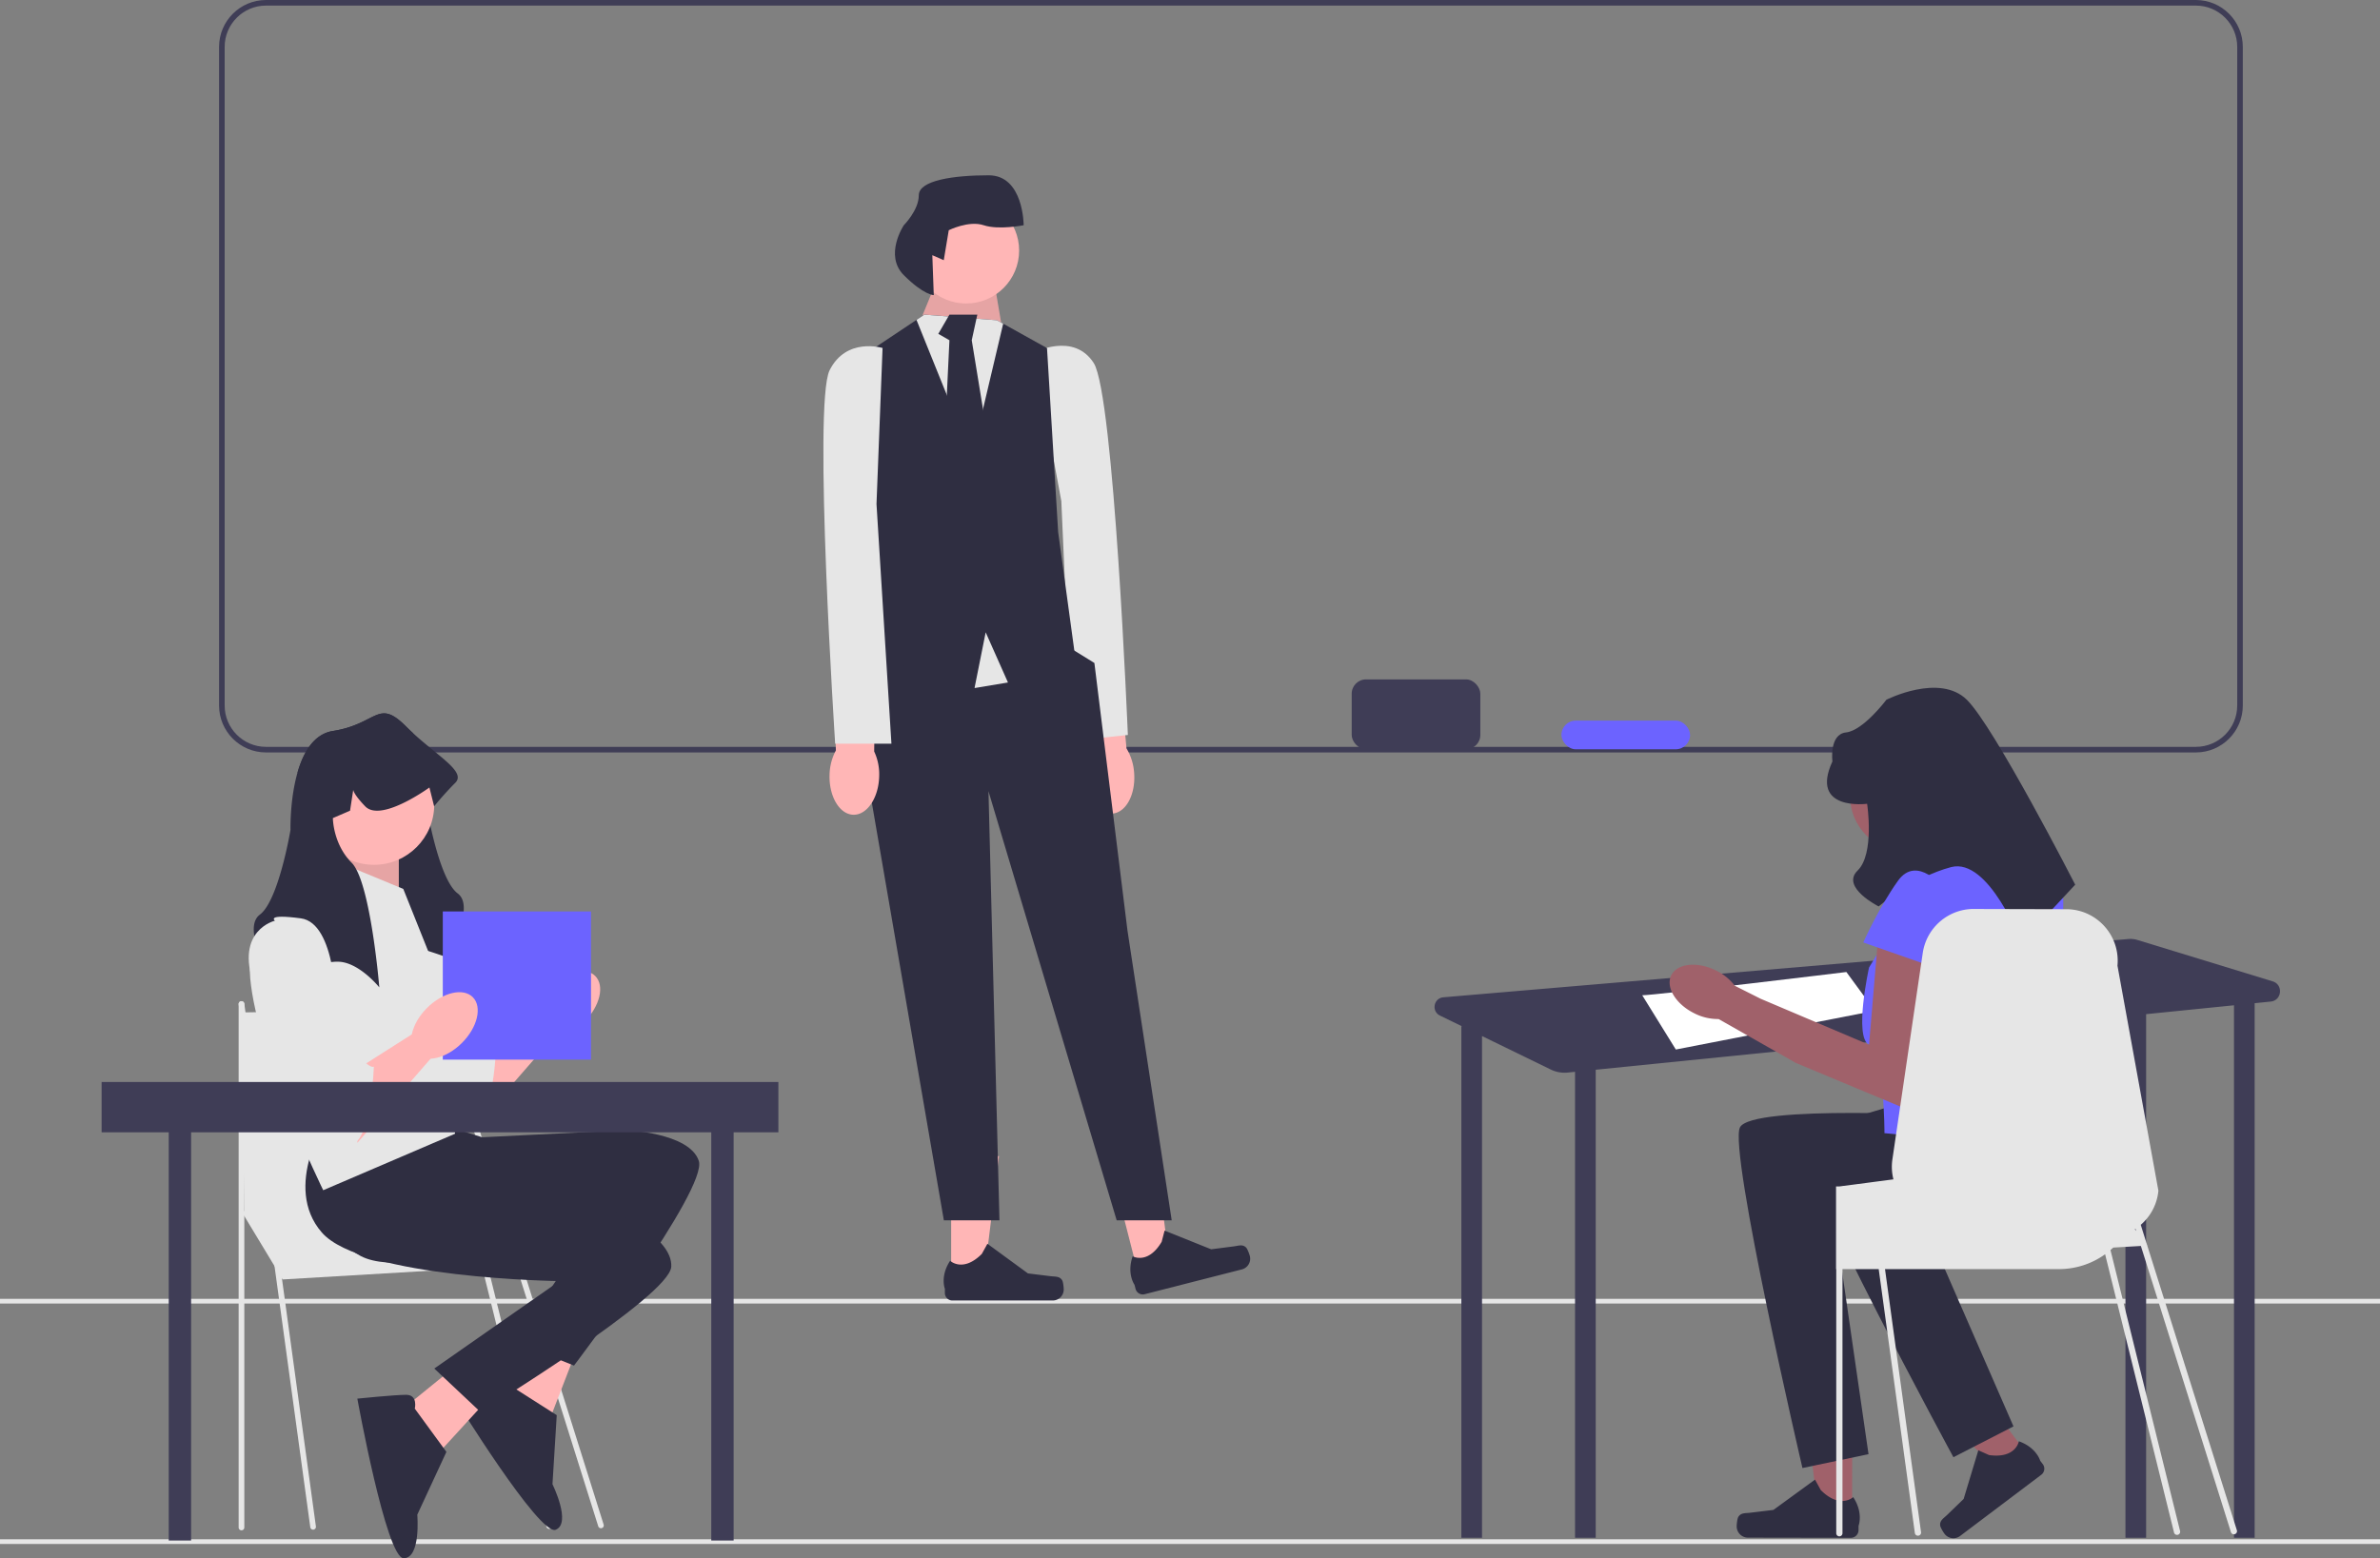 <svg xmlns="http://www.w3.org/2000/svg" width="851.034" height="557.347" viewBox="0 0 851.034 557.347"><rect x="0" y="0" width="851.034" height="557.347" fill="#808080" stroke="none"/><path fill="#3f3d56" d="M785.204 269.129H95.109c-9.25 0-16.775-7.525-16.775-16.776V16.775C78.334 7.525 85.859 0 95.109 0h690.095c9.25 0 16.775 7.525 16.775 16.775v235.578c0 9.25-7.525 16.776-16.775 16.776ZM95.109 2c-8.147 0-14.775 6.628-14.775 14.775v235.578c0 8.147 6.628 14.776 14.775 14.776h690.095c8.147 0 14.775-6.629 14.775-14.776V16.775C799.98 8.628 793.351 2 785.204 2H95.109Z"/><path id="uuid-dac6dc9f-03bc-4283-a90c-97bcdcbf45dc" fill="#e6e6e6" d="M0 550.557h851.034v1.683H0z"/><path id="uuid-2f9646f7-bb94-4523-8d2e-fd8f0877664c" fill="#e6e6e6" d="M0 464.557h851.034v1.683H0z"/><g><path id="uuid-bb35f39c-94aa-41c4-b5d9-34ca9a9e88f1-549" fill="#ffb6b6" d="M387.84 277.792c.611 7.68 5.07 13.59 9.957 13.2 4.887-.39 8.353-6.93 7.74-14.613a19.28 19.28 0 0 0-2.727-8.688l-3-32.507-15.225 1.733 4.574 31.862a19.282 19.282 0 0 0-1.319 9.013Z"/><path fill="#e6e6e6" d="M369.653 126.133s14.231-7.534 21.448 3.725c7.216 11.258 12.197 133.02 12.197 133.02l-20.002 2.136-3.791-85.802-9.852-53.079Z"/><g><path fill="#ffb6b6" d="M340.114 458.204H351.7l5.512-44.695h-17.101l.002 44.695z"/><path fill="#2f2e41" d="M379.814 457.941c.36.608.55 2.57.55 3.276a3.933 3.933 0 0 1-3.932 3.933h-35.885a2.683 2.683 0 0 1-2.683-2.683v-1.494s-1.775-4.49 1.88-10.025c0 0 4.542 4.334 11.33-2.454l2.001-3.626 14.49 10.596 8.03.989c1.757.216 3.315-.034 4.218 1.488Z"/></g><g><path fill="#ffb6b6" d="m407.168 456.286 11.227-2.87-5.721-44.667-16.57 4.234 11.064 43.303z"/><path fill="#2f2e41" d="M445.568 446.205c.5.5 1.17 2.353 1.345 3.038a3.933 3.933 0 0 1-2.837 4.783l-34.769 8.882a2.683 2.683 0 0 1-3.263-1.935l-.37-1.448s-2.831-3.911-.66-10.178c0 0 5.474 3.074 10.37-5.182l1.042-4.008 16.66 6.68 8.026-1.03c1.756-.225 3.203-.853 4.456.398Z"/></g><path fill="#ffb6b6" d="m330.527 116.525-.549-3.987 6.53-15.948 17.941-1.993 3.874 22.831-27.796-.903z"/><path d="m330.527 116.525-.549-3.987 6.53-15.948 17.941-1.993 3.874 22.831-27.796-.903z" opacity=".1"/><path fill="#2f2e41" d="m309.596 229.158-7.974 21.928 5.98 11.961 29.903 173.434h19.88l-3.932-153.499 45.85 153.5h19.676L403.157 332.82l-11.828-95.688-7.174-4.432-34.69-19.49-39.87 15.948z"/><path fill="#e6e6e6" d="m360.43 244.109-11.961 1.993-15.948-37.876h35.883l-7.974 35.883z"/><path fill="#2f2e41" d="m384.352 234.141-23.922 9.968-7.974-17.942-3.987 19.935-41.864-13.476 5.98-24.4-5.98-79.74 21.112-14.074 2.81-1.874 25.916 1.994 2.272 1.236 15.67 8.731 3.986 65.786 5.98 43.856z"/><path fill="#e6e6e6" d="m358.715 115.768-11.243 47.604-19.755-48.96 2.81-1.874 25.916 1.994 2.272 1.236z"/><path fill="#2f2e41" d="m339.498 112.538-3.987 6.867 3.987 2.289-1.993 41.802 7.974 10.84 7.974-16.021-5.98-36.621 1.993-9.156h-9.968z"/><circle cx="345.479" cy="89.613" r="18.938" fill="#ffb6b6"/><path fill="#2f2e41" d="m333.376 91.274 4.092 1.786 1.786-10.715s7.143-3.572 12.5-1.786 14.287 0 14.287 0 0-17.858-12.5-17.858-25.002 1.786-25.002 7.143-5.358 10.715-5.358 10.715-7.143 10.715 0 17.859c7.143 7.143 10.715 7.143 10.715 7.143l-.52-14.287Z"/><path id="uuid-97233535-ec91-4408-928f-bf1e5273ca3e-550" fill="#ffb6b6" d="M296.629 277.232c-.208 7.702 3.597 14.051 8.499 14.183s9.041-6.005 9.248-13.71a19.28 19.28 0 0 0-1.79-8.928l.468-32.642-15.323.107 1.166 32.168a19.282 19.282 0 0 0-2.268 8.822Z"/><path fill="#e6e6e6" d="M315.586 124.462s-12.958-3.987-18.938 7.974C290.668 144.396 298.64 266 298.64 266h20.116l-5.339-85.72 2.168-55.818Z"/></g><g><path fill="#3f3d56" d="m812.657 351.008-48.321-14.792a8.753 8.753 0 0 0-3.305-.352L516.13 356.707c-3.492.297-4.37 5.007-1.22 6.541l7.845 3.822h-.209v182.952h7.392V370.57l24.586 11.977c1.88.917 3.98 1.29 6.062 1.08l2.616-.264v166.659h7.392V382.617l189.42-19.134v186.539h7.392V362.737l31.416-3.174v190.459h7.392V358.817l5.731-.58c4.024-.406 4.58-6.045.712-7.229Z"/><path fill="#fff" d="M587.226 355.982c4.62 0 72.996-8.316 72.996-8.316l10.164 13.86-71.148 13.86-12.012-19.404Z"/><g><path fill="#a0616a" d="m662.27 542.917-11.88-.022-5.572-45.83 17.532.03-.08 45.822z"/><path fill="#2f2e41" d="M621.57 542.577c-.371.623-.57 2.633-.571 3.357a4.032 4.032 0 0 0 4.025 4.04l36.789.062a2.75 2.75 0 0 0 2.755-2.746l.003-1.531s1.828-4.6-1.91-10.28c0 0-4.664 4.434-11.61-2.537l-2.046-3.72-14.873 10.837-8.235 1c-1.802.218-3.398-.04-4.327 1.518Z"/></g><g><path fill="#a0616a" d="m726.027 521.605-9.372 7.069-31.73-32.787 13.834-10.434 27.268 36.152z"/><path fill="#2f2e41" d="M693.757 545.615c.079.712 1.121 2.414 1.553 2.986a3.985 3.985 0 0 0 5.58.78l29.025-21.894a2.718 2.718 0 0 0 .533-3.807l-.912-1.209s-1.304-4.715-7.637-6.961c0 0-1.03 6.276-10.661 4.928l-3.831-1.712-5.254 17.411-5.892 5.7c-1.29 1.247-2.702 1.995-2.504 3.778Z"/></g><path fill="#a0616a" d="M701.2 284.74c0 10.955-8.88 19.835-19.835 19.835s-19.836-8.88-19.836-19.835 8.88-19.836 19.836-19.836 19.835 8.881 19.835 19.836Z"/><path fill="#2f2e41" d="M699.331 399.107s-73.032-4.134-77.165 4.134 22.348 121.833 22.348 121.833l23.626-4.952-11.525-79.676s60.943 16.14 69.21-3.152c8.268-19.291 5.888-26.475 5.888-26.475l-32.382-11.712Z"/><path fill="#2f2e41" d="M718.043 385.229s-71.524 15.332-73.324 24.4 53.782 111.58 53.782 111.58l21.475-11.025-32.193-73.79s63.042-.556 65.912-21.347c2.87-20.791-1.325-27.09-1.325-27.09l-34.327-2.728Z"/><path fill="#6c63ff" d="M726.202 307.472h-34.363l-23.512 38.583s-5.512 24.934 0 27.625c5.512 2.69 5.512 31.628 5.512 31.628l57.874 5.511s8.268-86.811 5.512-95.079c-2.756-8.268-11.023-8.268-11.023-8.268Z"/><path fill="#a0616a" d="m671.772 332.965-3.445 40.714-38.747-16.444-9.248-4.651a18.64 18.64 0 0 0-6.855-5.523c-6.697-3.264-13.808-2.455-15.884 1.805-2.077 4.26 1.667 10.36 8.363 13.622a18.64 18.64 0 0 0 8.576 1.996l27.058 15.368.032-.06.12.214 42.432 17.723 9.763-53.45-22.165-11.314Z"/><path fill="#2f2e41" d="M667.638 287.492s-20.67 2.756-12.401-15.158c0 0-1.261-9.71 4.881-10.367s14.41-11.68 14.41-11.68 18.955-9.646 28.769 0 38.751 66.142 38.751 66.142l-19.291 20.67s-11.598-30.49-25.09-26.958c-13.493 3.532-25.895 14.062-25.895 14.062s-13.693-6.852-7.535-12.825c6.157-5.973 3.401-23.886 3.401-23.886Z"/><path fill="#6c63ff" d="M695.197 317.807s-9.645-12.402-16.535-2.756c-6.89 9.646-12.402 22.047-12.402 22.047l27.56 9.646 1.377-28.937Z"/><path fill="#e6e6e6" d="m799.836 547.279-32.02-101.77h.079l-.129-.167-.003-.004-2.28-7.248v-.001a18.346 18.346 0 0 0 6.312-12.197l-14.637-80.499c1.008-10.57-7.096-19.81-17.713-20.19l-33.023-.082c-9.388-.333-17.52 6.45-18.887 15.745l-.73 4.934-10.118 68.828a18.206 18.206 0 0 0 .36 7.198l-7.28.952-2.209.296-8.731 1.136-.028.01-1.09.138h-1.183v29.568h.074v94.507a1.114 1.114 0 0 0 2.227 0v-94.507h12.954l12.927 94.396c.083.554.554.96 1.109.96.046 0 .101 0 .147-.009a1.115 1.115 0 0 0 .952-1.256l-12.88-94.09h62.157c6.172 0 11.89-1.96 16.547-5.313l24.645 99.535a1.113 1.113 0 0 0 2.157-.55L754.66 447.104c.331-.276.662-.57.975-.874l9.893-.582 32.186 102.3a1.114 1.114 0 1 0 2.123-.668Zm-36.468-107.61c.083-.046.157-.102.23-.148h.001l.238.755-.47-.607Z"/></g><g><g><path fill="#ffb6b6" d="m171.565 374.775 21.55-13.704 8.76 5.284-30.31 34.828v-26.408z"/><path fill="#e6e6e6" d="M142.097 321.733s-14.313 3.367-7.577 22.732 28.626 59.778 35.361 57.252c6.736-2.526 7.578-27.784 7.578-27.784s-.842.842-4.21-2.526-3.368-1.83-3.368-5.546-2.754-6.47-2.754-6.47l-3.14-6.507s0-30.31-12.628-31.993c-12.63-1.684-9.262.842-9.262.842Z"/><ellipse cx="202.717" cy="359.199" fill="#ffb6b6" rx="14.313" ry="8.84" transform="rotate(-45 202.717 359.199)"/></g><g fill="#e6e6e6"><path d="m86.348 433.29 14.704 24.338 85.69-5.07-22.817-29.409-77.577 10.141z"/><path d="M111.952 547.12c-.499 0-.934-.369-1.003-.877L85.343 359.236a1.014 1.014 0 1 1 2.01-.275l25.605 187.007a1.014 1.014 0 0 1-1.006 1.152Z"/><path d="M86.348 547.358c-.56 0-1.014-.455-1.014-1.015V359.135a1.014 1.014 0 0 1 2.028 0v187.208c0 .56-.454 1.015-1.014 1.015ZM214.882 546.613c-.431 0-.831-.277-.967-.71L153.324 353.32a1.015 1.015 0 0 1 1.934-.61l60.591 192.585a1.015 1.015 0 0 1-.967 1.32ZM196.374 546.85c-.452 0-.865-.305-.982-.764l-42.084-169.969a1.015 1.015 0 0 1 1.966-.5l42.084 169.97a1.015 1.015 0 0 1-.984 1.263Z"/><path d="m86.348 362.117 70.225-1.08 12.93 73.774h-82.14l-1.015-72.694z"/></g><g><path fill="#ffb6b6" d="m194.266 470.597-17.698 31.158 20.549 4.524 8.567-22.161-11.418-13.521z"/><path fill="#2f2e41" d="M182.925 495.873s-.688-5.082-4.731-3.47-15.711 7.606-15.711 7.606 30.433 49.45 36.209 47.147c5.776-2.303-1.138-16.282-1.138-16.282l1.526-24.709-16.155-10.292ZM115.997 410.136s-6.314 29.047 13.05 39.15c19.365 10.104 85.457-14.733 85.457-14.733l-30.31 45.415 21.049 8.469s47.99-63.146 44.623-73.25c-3.368-10.102-26.1-10.944-26.1-10.944l-51.359 2.526-13.47-4.21-42.94 7.577Z"/></g><g><path fill="#ffb6b6" d="m168.084 484.425-27.823 22.583 17.494 11.69 16.043-17.524-5.714-16.749z"/><path fill="#2f2e41" d="M148.322 503.842s1.209-4.984-3.144-4.953-17.401 1.367-17.401 1.367 10.353 57.135 16.57 57.09c6.218-.043 4.865-15.58 4.865-15.58l10.412-22.459-11.302-15.465ZM117.181 399.63s-16.451 24.757-2.09 41.214c14.36 16.457 84.96 17.373 84.96 17.373l-44.759 31.272 16.524 15.548s67.678-41.354 68.218-51.99c.54-10.636-20.328-19.692-20.328-19.692l-48.757-16.336-11.015-8.823-42.753-8.567Z"/></g><path fill="#2f2e41" d="M159.443 342.284s-15.997-5.893-23.574-5.893c-.724 0-1.44.084-2.155.236-4.85 1.027-9.312 5.194-11.45 7.468-.834.892-1.314 1.49-1.314 1.49s.05-.581.151-1.6c.497-5.355 2.333-22.926 5.625-34.174 1.178-4.016 2.534-7.224 4.091-8.782 3.63-3.637 5.305-7.998 6.08-11.248.656-2.787.656-4.749.656-4.749l-6.138-2.643-1.137-7.426c-.202.875-1.136 2.585-4.277 5.86-.269.278-.564.513-.875.715-4.53 2.846-13.766-2.104-18.742-5.22 2.071-7.198 5.826-13.782 12.646-14.86 15.997-2.526 15.997-11.787 26.1-1.684a83.548 83.548 0 0 0 2.518 2.408c3.233 6.18 4.411 14.465 4.832 20.224.304 4.032.228 6.836.228 6.836s4.21 25.258 10.945 30.31c6.736 5.052-4.21 22.732-4.21 22.732Z"/><path fill="#ffb6b6" d="m128.292 301.871-11.377 16.687 25.69 6.888V301.87h-14.313z"/><path d="m128.292 301.871-11.377 16.687 25.69 6.888V301.87h-14.313z" opacity=".1"/><path fill="#e6e6e6" d="m144.202 317.944-24.416-10.103s-32.836 14.313-30.31 42.097 26.1 75.774 26.1 75.774l47.149-20.206-5.052-53.885-13.47-33.677Z"/><circle cx="133.734" cy="287.78" r="21.541" fill="#ffb6b6"/><path fill="#2f2e41" d="M162.811 279.98c-4.21 4.21-7.577 8.42-7.577 8.42l-1.684-6.735s-.388.286-1.07.74c-2.668 1.82-9.833 6.39-15.584 7.376-2.56.438-4.833.16-6.314-1.38-3.14-3.276-4.075-4.985-4.277-5.86l-1.137 7.425-6.138 2.644s0 9.244 6.736 15.997c.328.328.648.732.96 1.204 3.216 4.85 5.523 16.72 6.988 26.816a304.314 304.314 0 0 1 1.92 16.535s-6.374-7.981-13.37-9.067a9.038 9.038 0 0 0-1.163-.11c-.126-.017-.26-.017-.387-.017-7.577 0-23.574 5.894-23.574 5.894s-10.945-17.68-4.21-22.733c6.736-5.051 10.945-30.31 10.945-30.31s-.278-10.81 2.51-20.5c2.07-7.2 5.825-13.783 12.645-14.86 15.997-2.527 15.997-11.788 26.1-1.685a83.548 83.548 0 0 0 2.518 2.408c9.413 8.655 19.028 13.934 15.163 17.799Z"/><path fill="#3f3d56" d="M60.334 393h8v158h-8zM254.334 393h8v158h-8z"/><path fill="#6c63ff" d="M158.334 326h53v53h-53z"/><g><path fill="#ffb6b6" d="m127.784 382.352 21.55-13.704 8.76 5.285-30.31 34.828v-26.409z"/><path fill="#e6e6e6" d="M98.316 329.31s-14.313 3.368-7.577 22.732c6.736 19.365 28.626 59.778 35.361 57.252 6.736-2.526 7.578-27.784 7.578-27.784s-.842.842-4.21-2.526c-3.368-3.367-3.368-1.83-3.368-5.545s-2.754-6.47-2.754-6.47l-3.14-6.507s0-30.31-12.628-31.994c-12.63-1.684-9.262.842-9.262.842Z"/><ellipse cx="158.936" cy="366.776" fill="#ffb6b6" rx="14.313" ry="8.84" transform="rotate(-45 158.936 366.776)"/></g><path fill="#3f3d56" d="M36.334 387h242v18h-242z"/></g><rect width="46" height="25" x="483.334" y="243" fill="#3f3d56" rx="5.13" ry="5.13"/><rect width="46" height="10.26" x="558.334" y="257.74" fill="#6c63ff" rx="5.13" ry="5.13"/></svg>